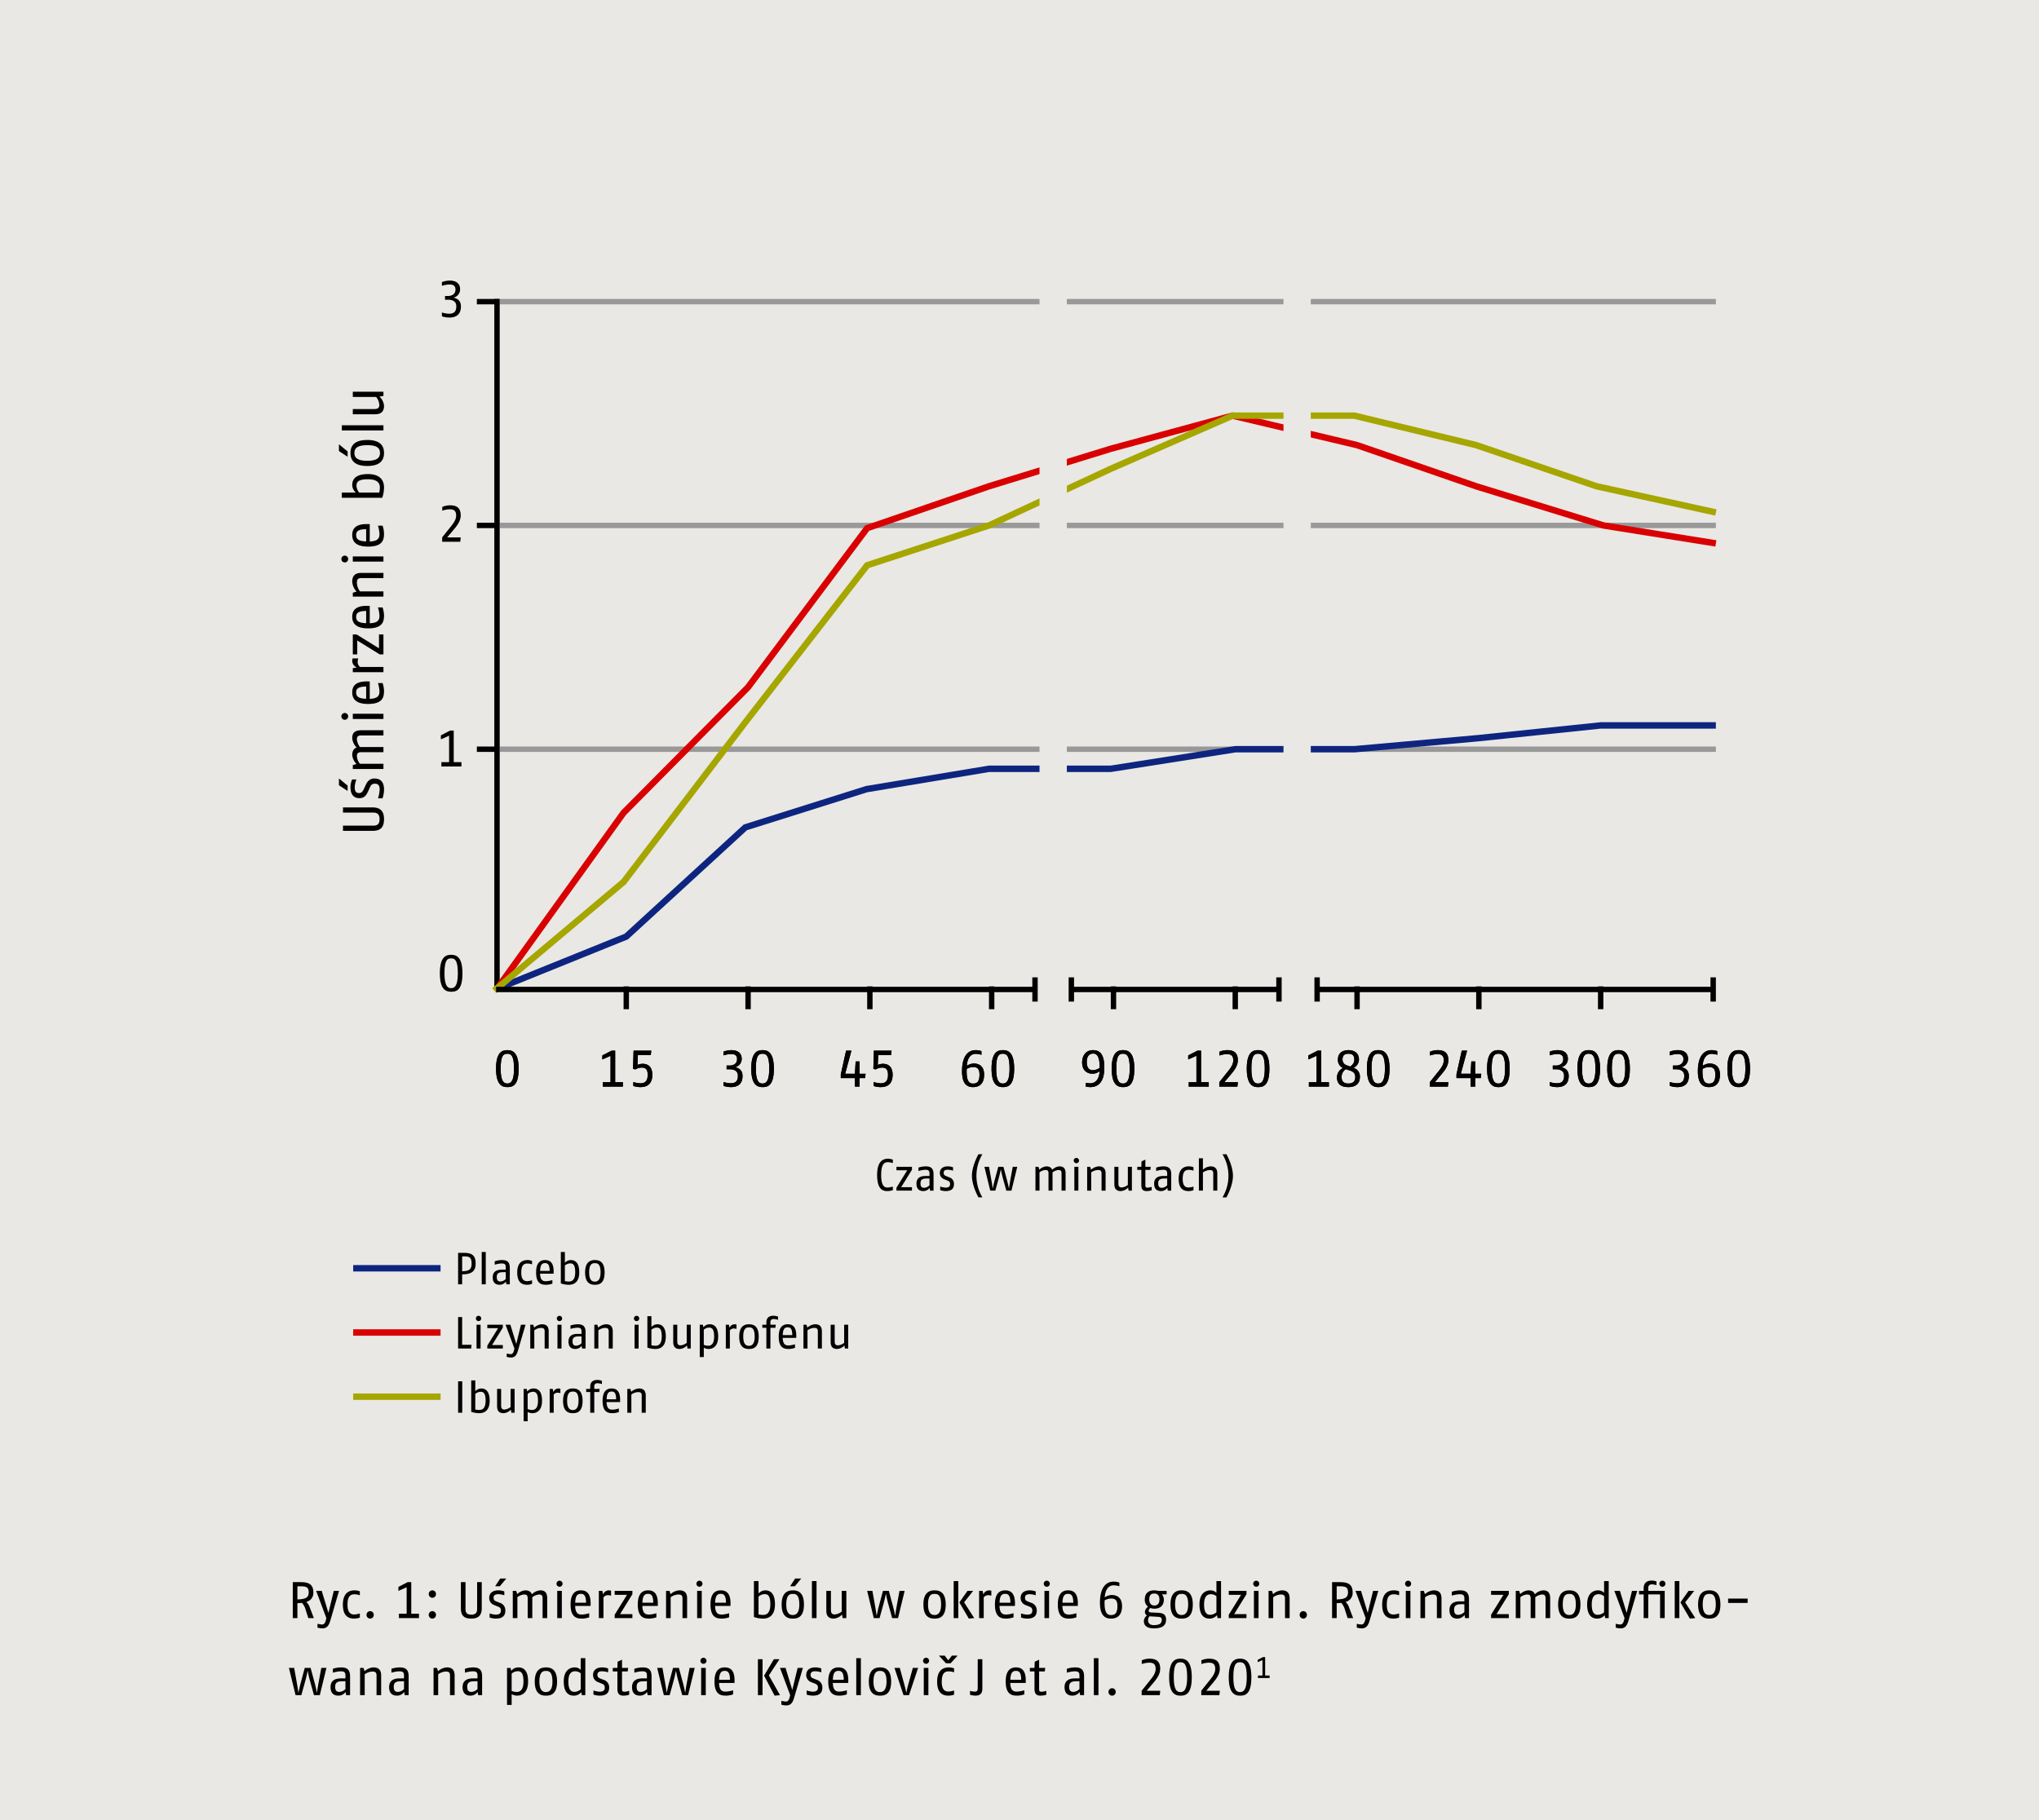 <svg xmlns="http://www.w3.org/2000/svg" xmlns:xlink="http://www.w3.org/1999/xlink" width="1024" height="914.288" viewBox="0 0 1024 914.288"><defs><style>.a,.e,.f,.g,.h,.i{fill:none;}.b{fill:#e9e8e4;}.c{clip-path:url(#a);}.d{fill:#73c7c3;}.e{stroke:#000;}.e,.f{stroke-width:2.706px;}.f{stroke:#999;}.g{stroke:#0e2580;}.g,.h,.i{stroke-width:3.225px;}.h{stroke:#d90001;}.i{stroke:#a6a601;}</style><clipPath id="a" transform="translate(0 0)"><rect class="a" width="1024" height="914.288"/></clipPath></defs><rect class="b" width="1024" height="914.288"/><g class="c"><path d="M229.931,488.894c0,6.502-1.703,7.483-3.354,7.483-1.603,0-3.358-.774-3.358-7.483,0-6.631,1.419-7.486,3.358-7.486,1.961,0,3.354,1.087,3.354,7.486m2.319,0c0-8.309-3.171-9.289-5.673-9.289-2.532,0-5.677.929-5.677,9.289,0,8.102,2.964,9.286,5.677,9.286,2.787,0,5.673-.926,5.673-9.286" transform="translate(0 0)"/></g><polygon points="231.734 385.034 231.734 382.844 227.863 382.844 227.863 366.975 226.06 366.975 221.416 369.375 221.416 371.388 225.544 369.556 225.544 382.844 221.674 382.844 221.674 385.034 231.734 385.034"/><g class="c"><path d="M231.398,269.955h-6.835l3.458-4.103c1.471-1.755,3.351-4.08,3.351-6.996,0-3.974-2.319-5.028-5.39-5.028a9.828,9.828,0,0,0-3.87.826v1.88a11.908,11.908,0,0,1,3.716-.697c1.961,0,3.251.594,3.251,3.148,0,2.09-1.419,3.951-2.58,5.396l-4.438,5.548v2.216H231.14Z" transform="translate(0 0)"/></g><g class="c"><path d="M231.476,153.916c0-2.916-1.751-3.922-3.712-4.412a4.249,4.249,0,0,0,3.3-4.154c0-3.741-3.093-4.409-5.183-4.409a11.895,11.895,0,0,0-3.948.745v1.884a13.941,13.941,0,0,1,3.793-.671c1.471,0,3.019.336,3.019,2.555,0,2.554-2.219,3.229-3.664,3.229h-1.6v1.88h1.574c1.78,0,4.103.542,4.103,3.277,0,2.864-1.342,3.745-3.69,3.745a13.365,13.365,0,0,1-3.535-.623v1.935a12.323,12.323,0,0,0,3.69.619c2.735,0,5.854-.955,5.854-5.599" transform="translate(0 0)"/></g><g class="c"><path class="d" d="M742.401,496.688" transform="translate(0 0)"/></g><line class="e" x1="249.6" y1="150.173" x2="249.6" y2="497.603"/><line class="e" x1="239.485" y1="151.526" x2="250.952" y2="151.526"/><line class="f" x1="250.953" y1="151.526" x2="861.724" y2="151.526"/><line class="e" x1="239.485" y1="263.937" x2="250.952" y2="263.937"/><line class="f" x1="250.953" y1="263.937" x2="861.724" y2="263.937"/><line class="e" x1="239.485" y1="376.349" x2="250.952" y2="376.349"/><line class="f" x1="250.953" y1="376.349" x2="861.724" y2="376.349"/><line class="e" x1="375.687" y1="506.94" x2="375.687" y2="495.473"/><line class="e" x1="498.023" y1="506.94" x2="498.023" y2="495.473"/><line class="e" x1="681.528" y1="506.94" x2="681.528" y2="495.473"/><line class="e" x1="620.359" y1="506.94" x2="620.359" y2="495.473"/><line class="e" x1="742.696" y1="506.94" x2="742.696" y2="495.473"/><line class="e" x1="803.864" y1="506.94" x2="803.864" y2="495.473"/><line class="e" x1="314.519" y1="506.94" x2="314.519" y2="495.473"/><line class="e" x1="436.855" y1="506.94" x2="436.855" y2="495.473"/><line class="e" x1="559.192" y1="506.94" x2="559.192" y2="495.473"/><path d="M254.791,546.081c-2.708,0-5.673-1.186-5.673-9.284,0-8.356,3.146-9.284,5.673-9.284,2.502,0,5.673.98,5.673,9.284C260.464,545.153,257.576,546.081,254.791,546.081Zm0-16.763c-1.934,0-3.353.851-3.353,7.479,0,6.705,1.754,7.479,3.353,7.479,1.65,0,3.352-.98,3.352-7.479C258.143,530.402,256.75,529.318,254.791,529.318Z" transform="translate(0 0)"/><path d="M302.751,545.823v-2.192h3.868V530.35l-4.126,1.831V530.17l4.642-2.398H308.94v15.86h3.868v2.192Zm18.731.258a11.993,11.993,0,0,1-3.43-.567v-1.986a14.185,14.185,0,0,0,3.533.645c1.702,0,3.688-.516,3.688-4.281,0-3.43-1.754-3.611-3.146-3.611a6.531,6.531,0,0,0-3.043.928l-1.161-.309.258-9.129h8.897l-.258,2.166H320.347l-.206,5.003a7.13,7.13,0,0,1,2.45-.567c1.367,0,5.003.232,5.003,5.545C327.594,545.72,323.39,546.081,321.482,546.081Z" transform="translate(0 0)"/><path d="M367.04,546.081a12.311,12.311,0,0,1-3.688-.619V543.528a13.359,13.359,0,0,0,3.533.619c2.347,0,3.688-.877,3.688-3.74,0-2.733-2.321-3.275-4.1-3.275h-1.573V535.25h1.599c1.444,0,3.662-.671,3.662-3.224,0-2.218-1.547-2.553-3.017-2.553a13.925,13.925,0,0,0-3.791.671v-1.883a11.882,11.882,0,0,1,3.946-.748c2.089,0,5.184.671,5.184,4.41a4.249,4.249,0,0,1-3.301,4.152c1.96.49,3.714,1.496,3.714,4.41C372.894,545.127,369.773,546.081,367.04,546.081Zm15.92,0c-2.708,0-5.673-1.186-5.673-9.284,0-8.356,3.146-9.284,5.673-9.284,2.502,0,5.673.98,5.673,9.284C388.633,545.153,385.745,546.081,382.96,546.081Zm0-16.763c-1.934,0-3.353.851-3.353,7.479,0,6.705,1.754,7.479,3.353,7.479,1.65,0,3.352-.98,3.352-7.479C386.312,530.402,384.92,529.318,382.96,529.318Z" transform="translate(0 0)"/><path d="M434.449,541.542h-2.785v4.281h-2.321v-4.281h-7.092v-1.857l2.656-11.915h2.682l-3.146,11.605h4.9l.361-6.189h1.96v6.189h3.043Zm7.719,4.539a11.993,11.993,0,0,1-3.43-.567v-1.986a14.185,14.185,0,0,0,3.533.645c1.702,0,3.688-.516,3.688-4.281,0-3.43-1.754-3.611-3.146-3.611a6.531,6.531,0,0,0-3.043.928l-1.161-.309.258-9.129h8.897l-.258,2.166h-6.473l-.206,5.003a7.13,7.13,0,0,1,2.45-.567c1.367,0,5.003.232,5.003,5.545C448.28,545.72,444.076,546.081,442.168,546.081Z" transform="translate(0 0)"/><path d="M488.679,546.081c-2.708,0-5.545-1.212-5.545-7.995,0-6.241,2.14-10.573,6.911-10.573a8.704,8.704,0,0,1,2.837.49V529.86a9.829,9.829,0,0,0-2.888-.49c-2.579,0-4.204,2.218-4.461,6.035a6.911,6.911,0,0,1,3.404-1.186c2.321,0,5.287.954,5.287,5.596C494.224,545.282,490.846,546.081,488.679,546.081Zm0-10.083a6.894,6.894,0,0,0-3.198.954c0,.335-.026.902-.026,1.393,0,5.158,1.573,5.957,3.224,5.957,1.599,0,3.224-.464,3.224-4.487C491.903,536.823,490.794,535.998,488.679,535.998Zm14.966,10.083c-2.708,0-5.673-1.186-5.673-9.284,0-8.356,3.146-9.284,5.673-9.284,2.502,0,5.673.98,5.673,9.284C509.319,545.153,506.431,546.081,503.645,546.081Zm0-16.763c-1.934,0-3.352.851-3.352,7.479,0,6.705,1.754,7.479,3.352,7.479,1.651,0,3.353-.98,3.353-7.479C506.998,530.402,505.605,529.318,503.645,529.318Z" transform="translate(0 0)"/><path d="M547.527,546.081a11.187,11.187,0,0,1-2.269-.284v-1.857a17.644,17.644,0,0,0,2.269.232c1.573,0,4.384-.799,4.719-6.086a5.77,5.77,0,0,1-3.533,1.264c-3.404,0-5.261-2.269-5.261-5.673,0-3.378,1.857-6.163,5.467-6.163,4.642,0,5.673,3.946,5.673,8.871C554.593,544.327,550.802,546.081,547.527,546.081Zm1.521-16.84c-2.45,0-3.275,1.986-3.275,4.152,0,2.269.671,4.204,3.172,4.204a6.857,6.857,0,0,0,3.327-1.161C552.272,532.619,551.731,529.241,549.048,529.241Zm14.94,16.84c-2.708,0-5.673-1.186-5.673-9.284,0-8.356,3.146-9.284,5.673-9.284,2.502,0,5.673.98,5.673,9.284C569.662,545.153,566.774,546.081,563.988,546.081Zm0-16.763c-1.934,0-3.353.851-3.353,7.479,0,6.705,1.754,7.479,3.353,7.479,1.65,0,3.352-.98,3.352-7.479C567.341,530.402,565.948,529.318,563.988,529.318Z" transform="translate(0 0)"/><path d="M596.983,545.823v-2.192h3.868V530.35l-4.126,1.831V530.17l4.642-2.398h1.805v15.86H607.04v2.192Zm24.43,0h-9.078v-2.218l4.436-5.545c1.161-1.444,2.579-3.301,2.579-5.39,0-2.553-1.29-3.146-3.249-3.146a11.9,11.9,0,0,0-3.714.696v-1.883a9.825,9.825,0,0,1,3.868-.825c3.069,0,5.39,1.057,5.39,5.029,0,2.914-1.883,5.235-3.353,6.989l-3.456,4.101h6.834Zm10.401.258c-2.708,0-5.673-1.186-5.673-9.284,0-8.356,3.146-9.284,5.673-9.284,2.502,0,5.673.98,5.673,9.284C637.488,545.153,634.6,546.081,631.815,546.081Zm0-16.763c-1.934,0-3.353.851-3.353,7.479,0,6.705,1.754,7.479,3.353,7.479,1.65,0,3.353-.98,3.353-7.479C635.167,530.402,633.774,529.318,631.815,529.318Z" transform="translate(0 0)"/><path d="M657.326,545.823v-2.192h3.868V530.35l-4.126,1.831V530.17l4.642-2.398h1.805v15.86h3.868v2.192Zm19.866.258c-3.43,0-5.751-1.238-5.751-4.977a5.226,5.226,0,0,1,3.017-4.616,4.412,4.412,0,0,1-2.553-4.204c0-3.894,3.095-4.771,5.287-4.771,2.14,0,5.287.851,5.287,4.745a4.588,4.588,0,0,1-2.759,4.126,4.547,4.547,0,0,1,3.224,4.642C682.943,544.715,680.312,546.081,677.191,546.081Zm.439-8.433-1.78-.567a4.67,4.67,0,0,0-2.089,3.946c0,2.373,1.341,3.249,3.43,3.249,2.115,0,3.43-.954,3.43-3.249S679.1,538.112,677.63,537.648Zm-.439-8.33c-1.857,0-2.966.696-2.966,2.966a2.948,2.948,0,0,0,2.166,2.862l1.728.619c.98-.825,2.038-1.676,2.038-3.482C680.157,529.937,678.945,529.318,677.191,529.318Zm14.966,16.763c-2.708,0-5.673-1.186-5.673-9.284,0-8.356,3.146-9.284,5.673-9.284,2.502,0,5.673.98,5.673,9.284C697.831,545.153,694.943,546.081,692.158,546.081Zm0-16.763c-1.934,0-3.353.851-3.353,7.479,0,6.705,1.754,7.479,3.353,7.479,1.65,0,3.353-.98,3.353-7.479C695.51,530.402,694.117,529.318,692.158,529.318Z" transform="translate(0 0)"/><path d="M727.133,545.823h-9.078v-2.218l4.436-5.545c1.16-1.444,2.579-3.301,2.579-5.39,0-2.553-1.29-3.146-3.249-3.146a11.9,11.9,0,0,0-3.714.696v-1.883a9.825,9.825,0,0,1,3.868-.825c3.069,0,5.39,1.057,5.39,5.029,0,2.914-1.883,5.235-3.353,6.989l-3.456,4.101h6.834Zm16.513-4.281h-2.785v4.281H738.54v-4.281h-7.092v-1.857l2.656-11.915h2.682l-3.146,11.605h4.9l.361-6.189h1.96v6.189h3.043Zm8.854,4.539c-2.708,0-5.673-1.186-5.673-9.284,0-8.356,3.146-9.284,5.673-9.284,2.502,0,5.673.98,5.673,9.284C758.174,545.153,755.285,546.081,752.5,546.081Zm0-16.763c-1.934,0-3.352.851-3.352,7.479,0,6.705,1.754,7.479,3.352,7.479,1.65,0,3.353-.98,3.353-7.479C755.853,530.402,754.46,529.318,752.5,529.318Z" transform="translate(0 0)"/><path d="M781.957,546.081a12.311,12.311,0,0,1-3.688-.619V543.528a13.359,13.359,0,0,0,3.533.619c2.347,0,3.688-.877,3.688-3.74,0-2.733-2.321-3.275-4.1-3.275h-1.573V535.25h1.599c1.444,0,3.662-.671,3.662-3.224,0-2.218-1.547-2.553-3.017-2.553a13.925,13.925,0,0,0-3.791.671v-1.883a11.882,11.882,0,0,1,3.946-.748c2.089,0,5.184.671,5.184,4.41a4.249,4.249,0,0,1-3.301,4.152c1.96.49,3.714,1.496,3.714,4.41C787.811,545.127,784.691,546.081,781.957,546.081Zm15.92,0c-2.708,0-5.673-1.186-5.673-9.284,0-8.356,3.146-9.284,5.673-9.284,2.502,0,5.673.98,5.673,9.284C803.551,545.153,800.663,546.081,797.877,546.081Zm0-16.763c-1.934,0-3.353.851-3.353,7.479,0,6.705,1.754,7.479,3.353,7.479,1.65,0,3.352-.98,3.352-7.479C801.23,530.402,799.837,529.318,797.877,529.318Zm14.966,16.763c-2.708,0-5.673-1.186-5.673-9.284,0-8.356,3.146-9.284,5.673-9.284,2.502,0,5.673.98,5.673,9.284C818.517,545.153,815.629,546.081,812.843,546.081Zm0-16.763c-1.934,0-3.352.851-3.352,7.479,0,6.705,1.754,7.479,3.352,7.479,1.65,0,3.353-.98,3.353-7.479C816.196,530.402,814.803,529.318,812.843,529.318Z" transform="translate(0 0)"/><path d="M842.3,546.081a12.312,12.312,0,0,1-3.688-.619V543.528a13.359,13.359,0,0,0,3.533.619c2.347,0,3.688-.877,3.688-3.74,0-2.733-2.321-3.275-4.1-3.275H840.16V535.25h1.599c1.444,0,3.662-.671,3.662-3.224,0-2.218-1.547-2.553-3.017-2.553a13.927,13.927,0,0,0-3.791.671v-1.883a11.882,11.882,0,0,1,3.946-.748c2.089,0,5.184.671,5.184,4.41a4.249,4.249,0,0,1-3.301,4.152c1.96.49,3.714,1.496,3.714,4.41C848.154,545.127,845.034,546.081,842.3,546.081Zm15.92,0c-2.708,0-5.545-1.212-5.545-7.995,0-6.241,2.14-10.573,6.911-10.573a8.703,8.703,0,0,1,2.837.49V529.86a9.829,9.829,0,0,0-2.888-.49c-2.579,0-4.204,2.218-4.461,6.035a6.911,6.911,0,0,1,3.404-1.186c2.321,0,5.287.954,5.287,5.596C863.765,545.282,860.386,546.081,858.22,546.081Zm0-10.083a6.893,6.893,0,0,0-3.198.954c0,.335-.026.902-.026,1.393,0,5.158,1.573,5.957,3.224,5.957,1.599,0,3.224-.464,3.224-4.487C861.444,536.823,860.335,535.998,858.22,535.998Zm14.966,10.083c-2.708,0-5.673-1.186-5.673-9.284,0-8.356,3.146-9.284,5.673-9.284,2.502,0,5.673.98,5.673,9.284C878.86,545.153,875.971,546.081,873.186,546.081Zm0-16.763c-1.934,0-3.353.851-3.353,7.479,0,6.705,1.754,7.479,3.353,7.479,1.65,0,3.353-.98,3.353-7.479C876.539,530.402,875.146,529.318,873.186,529.318Z" transform="translate(0 0)"/><g class="c"><path d="M876.546,536.792c0,6.502-1.703,7.486-3.358,7.486-1.6,0-3.354-.777-3.354-7.486,0-6.631,1.419-7.483,3.354-7.483,1.964,0,3.358,1.084,3.358,7.483m2.319,0c0-8.309-3.171-9.286-5.677-9.286-2.529,0-5.673.926-5.673,9.286,0,8.102,2.964,9.289,5.673,9.289,2.79,0,5.677-.929,5.677-9.289m-17.414,3.019c0,4.025-1.626,4.493-3.229,4.493-1.651,0-3.225-.803-3.225-5.964,0-.49.026-1.058.026-1.393a6.897,6.897,0,0,1,3.2-.955c2.119,0,3.229.826,3.229,3.819m2.319,0c0-4.645-2.964-5.596-5.29-5.596a6.915,6.915,0,0,0-3.406,1.184c.258-3.819,1.884-6.038,4.467-6.038a9.795,9.795,0,0,1,2.887.49v-1.858a8.672,8.672,0,0,0-2.835-.487c-4.777,0-6.915,4.332-6.915,10.576,0,6.786,2.835,7.999,5.544,7.999,2.171,0,5.548-.8,5.548-6.27m-15.611.671c0-2.916-1.751-3.922-3.712-4.412a4.249,4.249,0,0,0,3.3-4.154c0-3.741-3.093-4.409-5.183-4.409a11.893,11.893,0,0,0-3.948.745v1.884a13.941,13.941,0,0,1,3.793-.671c1.471,0,3.019.336,3.019,2.555,0,2.554-2.219,3.229-3.664,3.229h-1.6v1.88h1.574c1.78,0,4.103.542,4.103,3.277,0,2.864-1.342,3.745-3.69,3.745a13.365,13.365,0,0,1-3.535-.623v1.935a12.323,12.323,0,0,0,3.69.619c2.735,0,5.854-.955,5.854-5.599" transform="translate(0 0)"/></g><g class="c"><path d="M816.203,536.792c0,6.502-1.703,7.486-3.358,7.486-1.6,0-3.354-.777-3.354-7.486,0-6.631,1.419-7.483,3.354-7.483,1.964,0,3.358,1.084,3.358,7.483m2.319,0c0-8.309-3.171-9.286-5.677-9.286-2.529,0-5.673.926-5.673,9.286,0,8.102,2.964,9.289,5.673,9.289,2.79,0,5.677-.929,5.677-9.289m-17.285,0c0,6.502-1.703,7.486-3.358,7.486-1.6,0-3.354-.777-3.354-7.486,0-6.631,1.419-7.483,3.354-7.483,1.964,0,3.358,1.084,3.358,7.483m2.319,0c0-8.309-3.171-9.286-5.677-9.286-2.529,0-5.673.926-5.673,9.286,0,8.102,2.964,9.289,5.673,9.289,2.79,0,5.677-.929,5.677-9.289m-15.74,3.69c0-2.916-1.751-3.922-3.712-4.412a4.249,4.249,0,0,0,3.3-4.154c0-3.741-3.093-4.409-5.183-4.409a11.893,11.893,0,0,0-3.948.745v1.884a13.941,13.941,0,0,1,3.793-.671c1.471,0,3.019.336,3.019,2.555,0,2.554-2.219,3.229-3.664,3.229h-1.6v1.88h1.574c1.78,0,4.103.542,4.103,3.277,0,2.864-1.342,3.745-3.69,3.745a13.365,13.365,0,0,1-3.535-.623v1.935a12.324,12.324,0,0,0,3.69.619c2.735,0,5.854-.955,5.854-5.599" transform="translate(0 0)"/></g><g class="c"><path d="M755.86,536.794c0,6.503-1.703,7.483-3.358,7.483-1.6,0-3.354-.774-3.354-7.483,0-6.635,1.419-7.486,3.354-7.486,1.964,0,3.358,1.084,3.358,7.486m2.319,0c0-8.312-3.171-9.289-5.677-9.289-2.529,0-5.673.926-5.673,9.289,0,8.102,2.964,9.286,5.673,9.286,2.79,0,5.677-.926,5.677-9.286m-14.269,2.58h-3.045v-6.193h-1.958l-.361,6.193h-4.903l3.148-11.611h-2.684L731.45,539.684v1.855h7.096v4.283h2.319v-4.283h2.787Zm-16.514,4.258h-6.835l3.458-4.103c1.471-1.755,3.351-4.08,3.351-6.996,0-3.974-2.319-5.028-5.39-5.028a9.828,9.828,0,0,0-3.87.826v1.88a11.909,11.909,0,0,1,3.716-.697c1.961,0,3.251.594,3.251,3.148,0,2.09-1.419,3.951-2.58,5.396l-4.438,5.548v2.216h9.08Z" transform="translate(0 0)"/></g><g class="c"><path d="M695.518,536.794c0,6.503-1.703,7.483-3.358,7.483-1.6,0-3.354-.774-3.354-7.483,0-6.635,1.419-7.486,3.354-7.486,1.964,0,3.358,1.084,3.358,7.486m2.319,0c0-8.312-3.171-9.289-5.677-9.289-2.529,0-5.673.926-5.673,9.289,0,8.102,2.964,9.286,5.673,9.286,2.79,0,5.677-.926,5.677-9.286m-17.207,4.232c0,2.296-1.316,3.251-3.435,3.251-2.09,0-3.432-.877-3.432-3.251a4.673,4.673,0,0,1,2.09-3.948l1.78.568c1.474.465,2.996,1.084,2.996,3.38m-.465-8.751c0,1.806-1.058,2.658-2.038,3.483l-1.732-.619a2.95,2.95,0,0,1-2.167-2.864c0-2.271,1.11-2.967,2.967-2.967,1.758,0,2.971.619,2.971,2.967m2.784,8.751a4.554,4.554,0,0,0-3.222-4.648,4.588,4.588,0,0,0,2.758-4.128c0-3.893-3.145-4.745-5.29-4.745-2.193,0-5.286.877-5.286,4.77a4.412,4.412,0,0,0,2.551,4.206,5.236,5.236,0,0,0-3.016,4.622c0,3.741,2.319,4.977,5.751,4.977,3.125,0,5.754-1.364,5.754-5.054m-15.559,4.796v-2.19h-3.87v-15.869h-1.803l-4.645,2.4v2.013l4.128-1.832v13.289h-3.87v2.19Z" transform="translate(0 0)"/></g><g class="c"><path d="M635.174,536.794c0,6.503-1.703,7.483-3.358,7.483-1.6,0-3.354-.774-3.354-7.483,0-6.635,1.419-7.486,3.354-7.486,1.964,0,3.358,1.084,3.358,7.486m2.319,0c0-8.312-3.171-9.289-5.677-9.289-2.529,0-5.673.926-5.673,9.289,0,8.102,2.964,9.286,5.673,9.286,2.79,0,5.677-.926,5.677-9.286m-15.817,6.838h-6.835l3.458-4.103c1.471-1.755,3.351-4.08,3.351-6.996,0-3.974-2.319-5.028-5.39-5.028a9.828,9.828,0,0,0-3.87.826v1.88a11.909,11.909,0,0,1,3.716-.697c1.961,0,3.251.594,3.251,3.148,0,2.09-1.419,3.951-2.58,5.396l-4.438,5.548v2.216h9.079Zm-14.63,2.19v-2.19h-3.87v-15.869h-1.803l-4.645,2.4v2.013l4.128-1.832v13.289h-3.87v2.19Z" transform="translate(0 0)"/></g><g class="c"><path d="M567.348,536.793c0,6.502-1.703,7.483-3.358,7.483-1.6,0-3.354-.774-3.354-7.483,0-6.635,1.419-7.486,3.354-7.486,1.964,0,3.358,1.084,3.358,7.486m2.319,0c0-8.309-3.171-9.289-5.677-9.289-2.529,0-5.673.929-5.673,9.289,0,8.102,2.964,9.286,5.673,9.286,2.79,0,5.677-.926,5.677-9.286m-17.388-.361a6.862,6.862,0,0,1-3.329,1.161c-2.506,0-3.177-1.935-3.177-4.206,0-2.171.826-4.158,3.28-4.158,2.683,0,3.225,3.384,3.225,7.202m2.319-.051c0-4.932-1.032-8.876-5.673-8.876-3.616,0-5.47,2.784-5.47,6.167,0,3.406,1.855,5.673,5.261,5.673a5.776,5.776,0,0,0,3.538-1.261c-.335,5.29-3.148,6.09-4.725,6.09a17.662,17.662,0,0,1-2.271-.232v1.855a11.2,11.2,0,0,0,2.271.284c3.28,0,7.07-1.751,7.07-9.699" transform="translate(0 0)"/></g><g class="c"><path d="M507.005,536.792c0,6.502-1.703,7.486-3.358,7.486-1.6,0-3.354-.777-3.354-7.486,0-6.631,1.419-7.483,3.354-7.483,1.964,0,3.358,1.084,3.358,7.483m2.319,0c0-8.309-3.171-9.286-5.677-9.286-2.529,0-5.673.926-5.673,9.286,0,8.102,2.964,9.289,5.673,9.289,2.79,0,5.677-.929,5.677-9.289m-17.414,3.019c0,4.025-1.626,4.493-3.229,4.493-1.651,0-3.225-.803-3.225-5.964,0-.49.026-1.058.026-1.393a6.897,6.897,0,0,1,3.2-.955c2.119,0,3.229.826,3.229,3.819m2.319,0c0-4.645-2.964-5.596-5.286-5.596a6.916,6.916,0,0,0-3.409,1.184c.258-3.819,1.884-6.038,4.467-6.038a9.834,9.834,0,0,1,2.89.49v-1.858a8.707,8.707,0,0,0-2.838-.487c-4.777,0-6.915,4.332-6.915,10.576,0,6.786,2.835,7.999,5.544,7.999,2.171,0,5.548-.8,5.548-6.27" transform="translate(0 0)"/></g><g class="c"><path d="M448.285,539.913c0-5.312-3.635-5.544-5.003-5.544a7.139,7.139,0,0,0-2.451.568l.206-5.009h6.473l.258-2.164H438.87l-.258,9.131,1.161.31a6.532,6.532,0,0,1,3.045-.929c1.393,0,3.148.181,3.148,3.612,0,3.77-1.987,4.287-3.69,4.287a14.202,14.202,0,0,1-3.535-.645v1.984a12.01,12.01,0,0,0,3.432.568c1.909,0,6.112-.361,6.112-6.167m-13.572-.539h-3.045v-6.193H429.71l-.361,6.193h-4.903l3.148-11.611h-2.683l-2.658,11.921v1.855h7.096v4.283h2.319v-4.283h2.787Z" transform="translate(0 0)"/></g><g class="c"><path d="M386.32,536.792c0,6.502-1.703,7.486-3.358,7.486-1.6,0-3.354-.777-3.354-7.486,0-6.631,1.419-7.483,3.354-7.483,1.964,0,3.358,1.084,3.358,7.483m2.319,0c0-8.309-3.171-9.286-5.677-9.286-2.529,0-5.673.926-5.673,9.286,0,8.102,2.964,9.289,5.673,9.289,2.79,0,5.677-.929,5.677-9.289m-15.74,3.69c0-2.916-1.751-3.922-3.712-4.412a4.249,4.249,0,0,0,3.3-4.154c0-3.741-3.093-4.409-5.183-4.409a11.893,11.893,0,0,0-3.948.745v1.884a13.941,13.941,0,0,1,3.793-.671c1.471,0,3.019.336,3.019,2.555,0,2.554-2.219,3.229-3.664,3.229h-1.6v1.88h1.574c1.78,0,4.103.542,4.103,3.277,0,2.864-1.342,3.745-3.69,3.745a13.365,13.365,0,0,1-3.535-.623v1.935a12.323,12.323,0,0,0,3.69.619c2.735,0,5.854-.955,5.854-5.599" transform="translate(0 0)"/></g><g class="c"><path d="M327.599,539.913c0-5.312-3.635-5.545-5.003-5.545a7.138,7.138,0,0,0-2.451.568l.206-5.009h6.473l.258-2.164h-8.899l-.258,9.131,1.161.31a6.534,6.534,0,0,1,3.045-.929c1.393,0,3.148.181,3.148,3.612,0,3.771-1.987,4.287-3.69,4.287a14.203,14.203,0,0,1-3.535-.645v1.984a12.011,12.011,0,0,0,3.432.568c1.909,0,6.112-.361,6.112-6.167m-14.785,5.909v-2.19h-3.87v-15.869H307.14l-4.645,2.4v2.013l4.129-1.832v13.289h-3.87v2.19Z" transform="translate(0 0)"/></g><g class="c"><path d="M258.151,536.792c0,6.502-1.703,7.483-3.354,7.483-1.603,0-3.358-.774-3.358-7.483,0-6.631,1.419-7.486,3.358-7.486,1.961,0,3.354,1.087,3.354,7.486m2.319,0c0-8.309-3.171-9.289-5.673-9.289-2.532,0-5.677.929-5.677,9.289,0,8.102,2.964,9.286,5.677,9.286,2.787,0,5.673-.926,5.673-9.286" transform="translate(0 0)"/></g><polyline class="g" points="249.6 496.688 314.518 470.452 374.333 415.595 435.215 396.397 496.669 386.186 557.839 386.186 620.36 376.348 680.175 376.348 742.399 370.797 803.863 364.395 861.723 364.395"/><polyline class="h" points="249.6 496.688 313.166 408.28 375.687 345.194 435.503 265.291 496.669 244.268 557.839 225.425 619.005 208.789 681.526 223.596 741.341 244.268 805.217 263.936 861.723 272.968"/><polyline class="i" points="248.247 497.602 313.165 443.025 374.335 362.783 435.501 283.938 496.671 263.938 557.837 235.48 619.007 208.79 680.174 208.79 741.343 223.594 801.829 244.269 861.722 257.422"/><rect class="b" x="522.057" y="94.175" width="13.714" height="415.999"/><rect class="b" x="644.574" y="90.518" width="13.714" height="415.999"/><line class="e" x1="860.37" y1="497.032" x2="661.466" y2="497.032"/><line class="e" x1="860.37" y1="490.945" x2="860.37" y2="503.12"/><line class="e" x1="661.467" y1="490.945" x2="661.467" y2="503.12"/><line class="e" x1="519.79" y1="497.032" x2="249.15" y2="497.032"/><line class="e" x1="519.79" y1="490.945" x2="519.79" y2="503.12"/><line class="e" x1="538.039" y1="497.032" x2="642.307" y2="497.032"/><line class="e" x1="538.039" y1="490.945" x2="538.039" y2="503.12"/><line class="e" x1="642.305" y1="490.945" x2="642.305" y2="503.12"/><g class="c"><path d="M192.566,196.775H177.184v2.609h11.695a7.048,7.048,0,0,1,1.629,3.919c0,1.745-.9,2.18-2.729,2.18H177.184v2.609H188.36c3.393,0,4.496-1.742,4.496-4.206a7.046,7.046,0,0,0-2.29-4.677l2-.319Zm0,16.837H171.669v2.609H192.566Zm-22.349,9.547v3.425l4.351,2.845v-2.671Zm14.221.464c5.432,0,6.39,1.887,6.39,3.919,0,2.035-.987,3.922-6.39,3.922-5.399,0-6.444-1.887-6.444-3.922,0-2.032,1.016-3.919,6.444-3.919m0-2.609c-7.718,0-8.415,4.177-8.415,6.528,0,2.355.697,6.532,8.415,6.532,7.722,0,8.418-4.177,8.418-6.532,0-2.351-.697-6.528-8.418-6.528m.348,19.736c5.286,0,5.983,2.438,5.983,4.035a12.506,12.506,0,0,1-.29,2.645H180.403a5.696,5.696,0,0,1-1.364-3.196c0-1.539.058-3.483,5.748-3.483m0-2.609c-7.341,0-7.893,3.741-7.893,5.512A5.226,5.226,0,0,0,178.69,247.43h-7.022V250.04h20.288a15.817,15.817,0,0,0,.9-5.167c0-2.09-.639-6.731-8.07-6.731m-.897,27.687V271.96c-4.096-.116-5.025-1.31-5.025-3.196,0-1.567.668-2.935,5.025-2.935m1.797-2.548c-.552-.029-1.071-.029-1.535-.029-6.157,0-7.257,2.896-7.257,5.512,0,2.932,1.506,5.803,7.98,5.803,7.373,0,7.983-3.509,7.983-6.528a13.152,13.152,0,0,0-.726-3.977h-2.319a16.392,16.392,0,0,1,.755,3.977c0,1.538,0,3.835-4.88,3.951Zm6.88,16.224H177.184v2.609H192.566Zm-19.449-.406a1.711,1.711,0,1,0,1.742,1.713,1.722,1.722,0,0,0-1.742-1.713m19.449,8.68H181.477c-3.538,0-4.583,1.858-4.583,4.412a8.09,8.09,0,0,0,2.174,4.964l-1.884.581v1.942H192.566v-2.609H180.784a7.804,7.804,0,0,1-1.542-4.209c0-1.161.058-2.471,2.119-2.471h11.205ZM183.89,306.904v6.128c-4.096-.116-5.025-1.306-5.025-3.193,0-1.567.668-2.935,5.025-2.935m1.797-2.551c-.552-.029-1.071-.029-1.535-.029-6.157,0-7.257,2.9-7.257,5.516,0,2.932,1.506,5.803,7.98,5.803,7.373,0,7.983-3.509,7.983-6.528a13.153,13.153,0,0,0-.726-3.977h-2.319a16.366,16.366,0,0,1,.755,3.977c0,1.538,0,3.832-4.88,3.948Zm6.88,14.34h-2.232v6.967l-11.266-6.967h-1.884v10.015h2.232V321.74l11.266,6.967h1.884Zm-15.498,12.047a7.063,7.063,0,0,0-.174,1.277,3.594,3.594,0,0,0,2.319,3.251l-2.029.377v2H192.566v-2.609H180.842a3.253,3.253,0,0,1-1.222-2.409,6.583,6.583,0,0,1,.29-1.887ZM183.89,344.873v6.128c-4.096-.116-5.025-1.306-5.025-3.193,0-1.571.668-2.935,5.025-2.935m1.797-2.551c-.552-.029-1.071-.029-1.535-.029-6.157,0-7.257,2.9-7.257,5.515,0,2.932,1.506,5.803,7.98,5.803,7.373,0,7.983-3.509,7.983-6.528a13.118,13.118,0,0,0-.726-3.977h-2.319a16.337,16.337,0,0,1,.755,3.977c0,1.538,0,3.832-4.88,3.948Zm6.88,16.227H177.184v2.609H192.566Zm-19.449-.406a1.711,1.711,0,1,0,1.742,1.713,1.722,1.722,0,0,0-1.742-1.713m19.449,8.68H181.477c-3.538,0-4.583,1.538-4.583,3.974a7.36,7.36,0,0,0,2.29,4.735c-1.506.29-2.29,1.884-2.29,3.683a7.255,7.255,0,0,0,2.145,4.532l-1.855.581v1.942H192.566v-2.609H180.755a6.724,6.724,0,0,1-1.513-3.777c0-1.161.261-2.032,2.119-2.032h11.205V375.24H180.751a7.591,7.591,0,0,1-1.51-3.777c0-1.161.261-2.032,2.119-2.032h11.205Zm-22.349,24.207v3.425l4.351,2.845V394.628Zm17.795.032c-2.351,0-3.545,1.506-4.3,3.161l-.871,1.89c-.581,1.277-1.161,2.264-2.554,2.264-1.771,0-2.148-1.422-2.148-2.848a12.123,12.123,0,0,1,.842-3.974h-2.145a9.664,9.664,0,0,0-.813,3.974c0,2.325.726,5.399,4.496,5.399,2.554,0,3.57-1.68,4.354-3.422l.758-1.658c.552-1.219.929-2.177,2.7-2.177,2.003,0,2.351,1.51,2.351,2.993a18.948,18.948,0,0,1-.842,4.351h2.261a13.76,13.76,0,0,0,.755-4.409c0-2.442-.697-5.545-4.845-5.545m-.958,14.514H172.249v2.609h15.24c2.293,0,3.135,1.219,3.135,3.28,0,2.238-.871,3.284-3.135,3.284h-15.24v2.609h14.805c4.093,0,5.803-1.768,5.803-5.893,0-3.948-1.825-5.89-5.803-5.89" transform="translate(0 0)"/></g><g class="c"><path d="M619.195,590.635c0-5.148-3.271-10.837-3.271-10.837h-1.987a21.052,21.052,0,0,1,0,21.672h1.987s3.271-5.69,3.271-10.834m-7.857,7.447v-8.625c0-2.751-1.442-3.564-3.429-3.564a6.23,6.23,0,0,0-3.796,1.667v-5.731h-2.029v16.253h2.029v-9.121a6.608,6.608,0,0,1,3.277-1.219c1.084,0,1.919.113,1.919,1.648v8.693h2.029Zm-11.966-2.051a8.593,8.593,0,0,1-2.416.474c-1.4,0-3.003-.519-3.003-4.335,0-4.18,1.716-4.541,3.183-4.541a7.125,7.125,0,0,1,2.235.429v-1.735a6.425,6.425,0,0,0-2.303-.429c-1.784,0-5.144.587-5.144,6.277,0,5.641,3.135,6.138,5.032,6.138a7.55,7.55,0,0,0,2.416-.452v-1.826Zm-13.205-.635a4.042,4.042,0,0,1-2.596,1.268c-1.016,0-1.919-.271-1.919-2.28,0-1.968,1.197-2.374,3.048-2.397l1.468-.023v3.432Zm2.032,2.687v-8.305c0-3.296-1.806-3.883-3.974-3.883a12.071,12.071,0,0,0-3.59.61v1.713a14.63,14.63,0,0,1,3.274-.61c1.377,0,2.258.158,2.258,1.81v1.31h-1.964c-2.032,0-4.583.564-4.583,3.835,0,3.229,2.032,3.748,3.5,3.748a3.851,3.851,0,0,0,3.116-1.622l.226,1.397h1.738Zm-9.821-1.893a8.26,8.26,0,0,1-2.032.406c-.768,0-1.129-.158-1.129-1.219v-7.702H577.7l.226-1.555h-2.709v-3.612l-1.942.903-.09,2.709h-2.032v1.555h2.032v7.635c0,2.345.993,3,2.709,3a8.512,8.512,0,0,0,2.484-.406Zm-9.934,1.893V586.119h-2.032v9.096a5.478,5.478,0,0,1-3.048,1.268c-1.355,0-1.693-.7-1.693-2.122v-8.241h-2.032v8.693c0,2.642,1.355,3.496,3.274,3.496a5.479,5.479,0,0,0,3.635-1.78l.248,1.555h1.648Zm-13.208,0v-8.625c0-2.751-1.445-3.564-3.432-3.564a6.292,6.292,0,0,0-3.861,1.69l-.452-1.464h-1.51v11.963h2.029v-9.163a6.066,6.066,0,0,1,3.274-1.2c.903,0,1.922.045,1.922,1.648v8.715h2.029Zm-13.66-11.963h-2.029v11.963h2.029Zm.316-3.161a1.331,1.331,0,1,0-1.332,1.351,1.339,1.339,0,0,0,1.332-1.351m-6.751,15.124v-8.625c0-2.751-1.197-3.564-3.093-3.564a5.724,5.724,0,0,0-3.68,1.78c-.226-1.171-1.468-1.78-2.867-1.78a5.658,5.658,0,0,0-3.522,1.667l-.452-1.442h-1.51v11.963h2.029v-9.186a5.225,5.225,0,0,1,2.935-1.177c.903,0,1.584.203,1.584,1.648v8.715h2.029v-9.189a5.905,5.905,0,0,1,2.935-1.174c.903,0,1.584.203,1.584,1.648v8.715ZM510.87,586.119h-2.258l-1.264,6.864c-.181.968-.474,2.819-.655,4.128-.248-1.31-.655-3.161-.926-4.128l-1.851-6.864h-2.574l-1.851,6.864c-.226.877-.655,2.729-.926,4.128-.203-1.445-.497-3.296-.655-4.128l-1.219-6.864h-2.303l2.913,11.963h2.551l1.761-6.386c.497-1.851.993-4.222,1.016-4.357.045.248.474,2.529.994,4.38l1.761,6.364h2.574Zm-17.498,15.35a21.051,21.051,0,0,1,0-21.671h-1.987s-3.271,5.69-3.271,10.837c0,5.144,3.271,10.834,3.271,10.834Zm-14.292-6.657a3.407,3.407,0,0,0-2.526-3.48l-1.29-.519c-.632-.248-1.355-.519-1.355-1.693,0-1.219.948-1.535,2.08-1.535a9.353,9.353,0,0,1,2.638.474v-1.69a7.574,7.574,0,0,0-2.709-.474c-2.348,0-3.925,1.193-3.925,3.338a3.313,3.313,0,0,0,2.345,3.187l1.174.474c.951.384,1.629.632,1.629,1.919,0,1.49-1.151,1.761-2.329,1.761a10.728,10.728,0,0,1-2.638-.542v1.803a9.034,9.034,0,0,0,2.638.474c2.103,0,4.267-.542,4.267-3.496m-12.279.584a4.049,4.049,0,0,1-2.6,1.268c-1.016,0-1.919-.271-1.919-2.28,0-1.968,1.197-2.374,3.051-2.397l1.468-.023Zm2.029,2.687v-8.305c0-3.296-1.803-3.883-3.974-3.883a12.071,12.071,0,0,0-3.59.61v1.713a14.628,14.628,0,0,1,3.274-.61c1.38,0,2.261.158,2.261,1.81v1.31H464.834c-2.032,0-4.58.564-4.58,3.835,0,3.229,2.029,3.748,3.496,3.748a3.852,3.852,0,0,0,3.119-1.622l.226,1.397H468.83Zm-10.837,0v-1.735h-5.419l5.419-8.763v-1.464h-7.789v1.735h5.419l-5.419,8.763v1.464Zm-9.595-2.029a10.857,10.857,0,0,1-2.755.474c-1.671,0-3.116-1.174-3.116-6.344,0-5.625,1.761-6.393,3.341-6.393a9.043,9.043,0,0,1,2.529.452v-1.713a7.012,7.012,0,0,0-2.483-.474c-2.01,0-5.415.813-5.415,8.128,0,7.383,2.932,8.125,5.144,8.125a10.189,10.189,0,0,0,2.755-.452v-1.803Z" transform="translate(0 0)"/></g><g class="c"><path d="M637.618,842.913v-1.277h-2.255v-9.25h-1.052l-2.709,1.4v1.174l2.409-1.071v7.747h-2.258v1.277Zm-11.495-.439c0,6.506-1.703,7.486-3.358,7.486-1.6,0-3.354-.774-3.354-7.486,0-6.631,1.419-7.483,3.354-7.483,1.964,0,3.358,1.084,3.358,7.483m2.319,0c0-8.309-3.171-9.286-5.677-9.286-2.529,0-5.673.926-5.673,9.286,0,8.105,2.964,9.289,5.673,9.289,2.79,0,5.677-.926,5.677-9.289m-15.817,6.841h-6.835l3.458-4.103c1.471-1.755,3.351-4.08,3.351-6.996,0-3.974-2.319-5.028-5.39-5.028a9.827,9.827,0,0,0-3.87.826v1.88a11.906,11.906,0,0,1,3.716-.697c1.961,0,3.251.593,3.251,3.148,0,2.09-1.419,3.948-2.58,5.396l-4.438,5.548v2.216h9.079Zm-16.433-6.841c0,6.506-1.703,7.486-3.354,7.486-1.603,0-3.358-.774-3.358-7.486,0-6.631,1.419-7.483,3.358-7.483,1.961,0,3.354,1.084,3.354,7.483m2.319,0c0-8.309-3.17-9.286-5.673-9.286-2.532,0-5.677.926-5.677,9.286,0,8.105,2.964,9.289,5.677,9.289,2.787,0,5.673-.926,5.673-9.289m-15.817,6.841h-6.835l3.458-4.103c1.471-1.755,3.351-4.08,3.351-6.996,0-3.974-2.319-5.028-5.39-5.028a9.827,9.827,0,0,0-3.87.826v1.88a11.906,11.906,0,0,1,3.716-.697c1.961,0,3.251.593,3.251,3.148,0,2.09-1.419,3.948-2.58,5.396l-4.438,5.548v2.216h9.08Zm-22.371.568a1.804,1.804,0,0,0-1.803-1.858,1.828,1.828,0,0,0-1.832,1.858,1.85,1.85,0,0,0,1.832,1.88,1.826,1.826,0,0,0,1.803-1.88m-8.67-16.953h-2.319v18.575h2.319Zm-9.544,15.505a4.62,4.62,0,0,1-2.967,1.448c-1.161,0-2.196-.31-2.196-2.606,0-2.248,1.371-2.713,3.487-2.738l1.677-.026Zm2.319,3.071V842.013c0-3.767-2.061-4.438-4.538-4.438a13.776,13.776,0,0,0-4.103.697v1.958a16.715,16.715,0,0,1,3.741-.697c1.574,0,2.58.181,2.58,2.067v1.497h-2.245c-2.322,0-5.238.645-5.238,4.383,0,3.69,2.319,4.283,4,4.283a4.401,4.401,0,0,0,3.561-1.855l.258,1.597h1.984Zm-18.965-2.164a9.41,9.41,0,0,1-2.322.465c-.877,0-1.29-.181-1.29-1.393V839.61h2.838l.258-1.777h-3.096v-4.128l-2.216,1.032-.103,3.096h-2.322V839.61h2.322v8.725c0,2.68,1.135,3.429,3.093,3.429a9.725,9.725,0,0,0,2.838-.465V849.341Zm-12.615-5.548h-5.448c.103-3.642,1.164-4.467,2.842-4.467,1.393,0,2.606.594,2.606,4.467m2.268,1.597c.026-.49.026-.952.026-1.364,0-5.473-2.577-6.451-4.899-6.451-2.609,0-5.161,1.339-5.161,7.093,0,6.554,3.122,7.096,5.806,7.096a11.688,11.688,0,0,0,3.535-.645v-2.061a14.577,14.577,0,0,1-3.535.671c-1.368,0-3.409,0-3.513-4.338Zm-21.775,2.893V833.446H491.02V847.87c0,1.419-.387,1.884-1.471,1.884a11.079,11.079,0,0,1-2.4-.387v1.958a10.618,10.618,0,0,0,2.709.439c2.061,0,3.48-.826,3.48-3.48M480.954,831.64h-2.89l-1.832,2.371L474.4,831.64h-2.89l3.561,3.867h2.322Zm-1.806,17.52a9.82,9.82,0,0,1-2.761.542c-1.6,0-3.432-.593-3.432-4.954,0-4.777,1.961-5.19,3.638-5.19a8.139,8.139,0,0,1,2.555.49V838.065a7.341,7.341,0,0,0-2.632-.49c-2.038,0-5.88.671-5.88,7.173,0,6.447,3.583,7.015,5.751,7.015a8.627,8.627,0,0,0,2.761-.516V849.16Zm-12.902-11.328h-2.319v13.672h2.319Zm.361-3.612a1.521,1.521,0,1,0-1.522,1.545,1.531,1.531,0,0,0,1.522-1.545m-5.522,3.612h-2.658l-2.4,8.744c-.49,1.78-.697,2.942-.877,3.819-.206-.981-.387-2.064-.877-3.819l-2.4-8.744h-2.658l4.541,13.672h2.761Zm-15.866,6.838c0,4.851-2.119,5.29-3.28,5.29s-3.277-.361-3.277-5.29c0-4.957,1.858-5.319,3.277-5.319s3.28.284,3.28,5.319m2.319,0c0-6.296-3.171-7.096-5.599-7.096-2.425,0-5.596.952-5.596,7.096,0,6.267,3.145,7.093,5.596,7.093,2.455,0,5.599-.723,5.599-7.093M432.34,832.93h-2.319v18.575H432.34Zm-8.615,10.863h-5.448c.103-3.642,1.161-4.467,2.838-4.467,1.397,0,2.609.594,2.609,4.467m2.268,1.597c.026-.49.026-.952.026-1.364,0-5.473-2.577-6.451-4.903-6.451-2.606,0-5.157,1.339-5.157,7.093,0,6.554,3.119,7.096,5.803,7.096a11.653,11.653,0,0,0,3.535-.645v-2.061a14.521,14.521,0,0,1-3.535.671c-1.368,0-3.406,0-3.509-4.338Zm-13.005,2.377a3.894,3.894,0,0,0-2.887-3.977l-1.474-.593c-.723-.284-1.548-.594-1.548-1.935,0-1.393,1.084-1.755,2.374-1.755a10.696,10.696,0,0,1,3.019.542v-1.932a8.657,8.657,0,0,0-3.096-.542c-2.683,0-4.487,1.364-4.487,3.816a3.789,3.789,0,0,0,2.68,3.641l1.342.542c1.087.439,1.861.723,1.861,2.193,0,1.703-1.319,2.013-2.661,2.013a12.268,12.268,0,0,1-3.016-.619v2.061a10.332,10.332,0,0,0,3.016.542c2.403,0,4.877-.619,4.877-3.996m-9.78-9.934h-2.632l-2.683,11.07-3.38-11.07h-2.787l5.109,13.65-.155.697c-.464,2.09-1.161,2.554-1.987,2.554a14.39,14.39,0,0,1-2.296-.361v1.906a8.609,8.609,0,0,0,2.374.387c1.471,0,3.019-.387,3.974-3.609Zm-20.256-4.386h-2.319v18.059h2.319Zm8.773,18.059L386.127,841.6l5.341-8.154h-2.813l-4.928,8.257,5.29,10.06Zm-25.129-7.712h-5.448c.103-3.642,1.161-4.467,2.838-4.467,1.397,0,2.609.594,2.609,4.467m2.268,1.597c.026-.49.026-.952.026-1.364,0-5.473-2.577-6.451-4.903-6.451-2.606,0-5.157,1.339-5.157,7.093,0,6.554,3.119,7.096,5.806,7.096a11.652,11.652,0,0,0,3.532-.645v-2.061a14.527,14.527,0,0,1-3.532.671c-1.371,0-3.409,0-3.513-4.338Zm-14.424-7.557h-2.319v13.672h2.319Zm.361-3.612a1.521,1.521,0,1,0-1.522,1.545,1.531,1.531,0,0,0,1.522-1.545m-5.906,3.612h-2.58l-1.445,7.841c-.21,1.109-.542,3.225-.751,4.722-.284-1.497-.745-3.612-1.055-4.722l-2.116-7.841h-2.945l-2.116,7.841c-.255,1.006-.748,3.122-1.055,4.722-.235-1.651-.571-3.767-.752-4.722l-1.39-7.841h-2.635l3.329,13.672h2.916l2.016-7.299c.568-2.116,1.132-4.825,1.158-4.98.052.284.545,2.89,1.135,5.006l2.016,7.273h2.938Zm-23.997,10.602a4.62,4.62,0,0,1-2.97,1.448c-1.161,0-2.193-.31-2.193-2.606,0-2.248,1.368-2.713,3.487-2.738l1.677-.026Zm2.319,3.071V842.013c0-3.767-2.061-4.438-4.538-4.438a13.758,13.758,0,0,0-4.103.697v1.958a16.642,16.642,0,0,1,3.741-.697c1.574,0,2.58.181,2.58,2.067v1.497h-2.245c-2.325,0-5.238.645-5.238,4.383,0,3.69,2.319,4.283,3.996,4.283a4.403,4.403,0,0,0,3.564-1.855l.258,1.597h1.984Zm-11.224-2.164a9.41,9.41,0,0,1-2.322.465c-.877,0-1.29-.181-1.29-1.393V839.61H315.22l.258-1.777h-3.096v-4.128l-2.216,1.032-.103,3.096H307.74V839.61h2.322v8.725c0,2.68,1.135,3.429,3.093,3.429a9.725,9.725,0,0,0,2.838-.465Zm-10.063-1.574a3.89,3.89,0,0,0-2.887-3.977l-1.471-.593c-.726-.284-1.552-.594-1.552-1.935,0-1.393,1.084-1.755,2.377-1.755a10.672,10.672,0,0,1,3.016.542v-1.932a8.637,8.637,0,0,0-3.093-.542c-2.687,0-4.49,1.364-4.49,3.816a3.789,3.789,0,0,0,2.68,3.641l1.345.542c1.084.439,1.858.723,1.858,2.193,0,1.703-1.316,2.013-2.661,2.013a12.298,12.298,0,0,1-3.016-.619v2.061a10.352,10.352,0,0,0,3.016.542c2.403,0,4.877-.619,4.877-3.996m-14.292.822a5.038,5.038,0,0,1-2.967,1.268c-1.448,0-3.229-.387-3.229-5.186,0-4.519,1.909-5.164,3.487-5.164a4.575,4.575,0,0,1,2.709,1.006Zm2.319,2.916V832.93h-2.319v5.906a3.963,3.963,0,0,0-2.967-1.261c-1.732,0-5.548.774-5.548,7.093,0,6.193,3.067,7.096,5.032,7.096a4.849,4.849,0,0,0,3.767-1.726l.284,1.468Zm-16.511-6.835c0,4.851-2.116,5.29-3.277,5.29s-3.28-.361-3.28-5.29c0-4.957,1.861-5.319,3.28-5.319s3.277.284,3.277,5.319m2.319,0c0-6.296-3.171-7.096-5.596-7.096-2.429,0-5.599.952-5.599,7.096,0,6.267,3.145,7.093,5.599,7.093,2.451,0,5.596-.723,5.596-7.093m-16.872-.077c0,4.516-1.832,5.316-3.406,5.316a7.093,7.093,0,0,1-2.532-.516v-8.696a4.733,4.733,0,0,1,3.1-1.216C261.578,839.481,262.894,840.255,262.894,844.593Zm2.319,0c0-6.244-2.964-7.018-4.899-7.018a4.386,4.386,0,0,0-3.564,1.751l-.332-1.493h-1.78v18.575h2.319V851.015a5.428,5.428,0,0,0,2.713.748C261.191,851.763,265.213,851.17,265.213,844.593ZM239.8,848.435a4.62,4.62,0,0,1-2.967,1.448c-1.161,0-2.196-.31-2.196-2.606,0-2.248,1.371-2.713,3.487-2.738l1.677-.026Zm2.319,3.071V842.013c0-3.767-2.061-4.438-4.538-4.438a13.776,13.776,0,0,0-4.103.697v1.958a16.717,16.717,0,0,1,3.741-.697c1.574,0,2.58.181,2.58,2.067v1.497h-2.245c-2.322,0-5.238.645-5.238,4.383,0,3.69,2.319,4.283,3.999,4.283a4.401,4.401,0,0,0,3.561-1.855l.258,1.597h1.984Zm-13.805,0v-9.857c0-3.145-1.648-4.074-3.919-4.074a7.211,7.211,0,0,0-4.416,1.932l-.513-1.674h-1.729v13.672h2.319V841.032a6.953,6.953,0,0,1,3.745-1.371c1.032,0,2.193.052,2.193,1.884v9.96h2.319Zm-25.41-3.071a4.636,4.636,0,0,1-2.971,1.448c-1.161,0-2.193-.31-2.193-2.606,0-2.248,1.368-2.713,3.483-2.738l1.68-.026Zm2.319,3.071V842.013c0-3.767-2.064-4.438-4.541-4.438a13.795,13.795,0,0,0-4.103.697v1.958a16.717,16.717,0,0,1,3.741-.697c1.574,0,2.583.181,2.583,2.067v1.497h-2.248c-2.322,0-5.235.645-5.235,4.383,0,3.69,2.319,4.283,3.996,4.283a4.401,4.401,0,0,0,3.561-1.855l.258,1.597h1.987Zm-13.808,0v-9.857c0-3.145-1.648-4.074-3.919-4.074a7.191,7.191,0,0,0-4.412,1.932l-.516-1.674H180.84v13.672h2.319V841.032a6.953,6.953,0,0,1,3.745-1.371c1.032,0,2.193.052,2.193,1.884v9.96h2.319Zm-17.927-3.071a4.635,4.635,0,0,1-2.971,1.448c-1.161,0-2.193-.31-2.193-2.606,0-2.248,1.368-2.713,3.483-2.738l1.68-.026Zm2.319,3.071V842.013c0-3.767-2.064-4.438-4.541-4.438a13.794,13.794,0,0,0-4.103.697v1.958a16.717,16.717,0,0,1,3.741-.697c1.574,0,2.583.181,2.583,2.067v1.497H171.241c-2.322,0-5.235.645-5.235,4.383,0,3.69,2.319,4.283,3.996,4.283a4.402,4.402,0,0,0,3.561-1.855l.258,1.597h1.987Zm-11.87-13.672h-2.58l-1.445,7.841c-.206,1.109-.542,3.225-.748,4.722-.284-1.497-.748-3.612-1.058-4.722l-2.116-7.841H153.05l-2.116,7.841c-.258,1.006-.748,3.122-1.058,4.722-.232-1.651-.568-3.767-.748-4.722l-1.393-7.841h-2.632l3.329,13.672h2.916l2.013-7.299c.568-2.116,1.135-4.825,1.161-4.98.052.284.542,2.89,1.135,5.006l2.013,7.273H160.61Z" transform="translate(0 0)"/></g><g class="c"><path d="M877.673,802.999h-9.805v2.19h9.805Zm-15.995,2.967c0,4.851-2.119,5.29-3.28,5.29s-3.277-.361-3.277-5.29c0-4.957,1.858-5.319,3.277-5.319s3.28.284,3.28,5.319m2.319,0c0-6.296-3.171-7.096-5.599-7.096-2.425,0-5.596.952-5.596,7.096,0,6.267,3.145,7.093,5.596,7.093,2.454,0,5.599-.723,5.599-7.093m-20.617-11.74h-2.319v18.575h2.319ZM851.38,812.8l-5.083-7.918,4.567-5.754h-2.864l-4.077,5.806,4.748,8.125Zm-15.353,0V799.128H827.77v-1.393a1.643,1.643,0,0,1,1.858-1.861,7.592,7.592,0,0,1,2.271.387V794.406a6.309,6.309,0,0,0-2.348-.439c-2.322,0-4.099,1.003-4.099,3.896v1.264h-2.322v1.777h2.322V812.8h2.319V800.905h5.938V812.8Zm.361-17.288a1.523,1.523,0,1,0-1.522,1.548,1.53,1.53,0,0,0,1.522-1.548m-14.166,3.616H819.59l-2.683,11.07-3.38-11.07h-2.787l5.109,13.65-.155.697c-.464,2.09-1.161,2.555-1.987,2.555a14.38,14.38,0,0,1-2.296-.361v1.906a8.609,8.609,0,0,0,2.374.387c1.471,0,3.019-.387,3.974-3.609Zm-16.64,10.757a5.058,5.058,0,0,1-2.971,1.268c-1.445,0-3.225-.387-3.225-5.186,0-4.519,1.909-5.164,3.483-5.164a4.588,4.588,0,0,1,2.713,1.006Zm2.319,2.916V794.225H805.582v5.906a3.973,3.973,0,0,0-2.971-1.261c-1.729,0-5.544.774-5.544,7.093,0,6.193,3.067,7.096,5.028,7.096a4.843,4.843,0,0,0,3.767-1.726l.284,1.468ZM791.39,805.966c0,4.851-2.119,5.29-3.28,5.29s-3.277-.361-3.277-5.29c0-4.957,1.858-5.319,3.277-5.319s3.28.284,3.28,5.319m2.319,0c0-6.296-3.171-7.096-5.599-7.096-2.425,0-5.596.952-5.596,7.096,0,6.267,3.145,7.093,5.596,7.093,2.454,0,5.599-.723,5.599-7.093M778.511,812.8v-9.857c0-3.145-1.367-4.074-3.532-4.074a6.542,6.542,0,0,0-4.209,2.035c-.258-1.339-1.674-2.035-3.274-2.035a6.448,6.448,0,0,0-4.029,1.906l-.516-1.648h-1.726V812.8h2.319V802.302a5.974,5.974,0,0,1,3.354-1.345c1.035,0,1.809.232,1.809,1.884v9.96h2.319V802.298a6.748,6.748,0,0,1,3.354-1.342c1.035,0,1.809.232,1.809,1.884v9.96Zm-20.772,0v-1.984h-6.193l6.193-10.015V799.128h-8.902v1.984H755.03l-6.193,10.015V812.8Zm-22.317-3.07a4.628,4.628,0,0,1-2.971,1.448c-1.161,0-2.193-.31-2.193-2.606,0-2.248,1.367-2.713,3.487-2.738l1.677-.026Zm2.319,3.07v-9.492c0-3.767-2.061-4.438-4.541-4.438a13.794,13.794,0,0,0-4.103.697v1.958a16.721,16.721,0,0,1,3.741-.697c1.577,0,2.584.181,2.584,2.067v1.497h-2.248c-2.322,0-5.235.645-5.235,4.383,0,3.69,2.319,4.283,3.996,4.283a4.408,4.408,0,0,0,3.564-1.855l.258,1.597Zm-13.805,0v-9.857c0-3.145-1.651-4.074-3.919-4.074a7.193,7.193,0,0,0-4.416,1.932l-.516-1.674h-1.726V812.8H715.68V802.328a6.936,6.936,0,0,1,3.741-1.371c1.035,0,2.196.052,2.196,1.884v9.96Zm-15.611-13.672h-2.319V812.8h2.319Zm.361-3.612a1.521,1.521,0,1,0-1.522,1.545,1.531,1.531,0,0,0,1.522-1.545m-6.038,14.94a9.82,9.82,0,0,1-2.761.542c-1.6,0-3.432-.594-3.432-4.954,0-4.777,1.961-5.19,3.638-5.19a8.139,8.139,0,0,1,2.554.49V799.36a7.343,7.343,0,0,0-2.632-.49c-2.038,0-5.88.671-5.88,7.173,0,6.447,3.583,7.015,5.751,7.015a8.627,8.627,0,0,0,2.761-.516v-2.087ZM692.2,799.128h-2.632l-2.683,11.07-3.38-11.07h-2.787l5.109,13.65-.155.697c-.464,2.09-1.161,2.555-1.987,2.555a14.38,14.38,0,0,1-2.296-.361v1.906a8.609,8.609,0,0,0,2.374.387c1.471,0,3.019-.387,3.974-3.609Zm-15.221.694c0,2.661-1.471,3.487-5.68,3.616v-6.609h1.032c2.971,0,4.648.129,4.648,2.993M679.556,812.8l-1.984-5.186a6.84,6.84,0,0,0-1.806-2.942,4.59,4.59,0,0,0,3.532-4.851c0-4.435-2.99-5.08-6.528-5.08h-3.79V812.8h2.319v-7.483c.774-.052,1.522-.077,2.271-.181a8.327,8.327,0,0,1,1.887,3.561l1.316,4.103Zm-23.223-1.622a1.806,1.806,0,0,0-1.803-1.858,1.828,1.828,0,0,0-1.832,1.858,1.85,1.85,0,0,0,1.832,1.88,1.828,1.828,0,0,0,1.803-1.88m-8.67,1.622v-9.857c0-3.145-1.648-4.074-3.919-4.074a7.193,7.193,0,0,0-4.416,1.932l-.516-1.674h-1.726V812.8h2.319V802.328a6.945,6.945,0,0,1,3.745-1.371c1.032,0,2.193.052,2.193,1.884v9.96ZM632.052,799.128h-2.319V812.8h2.319Zm.361-3.612a1.521,1.521,0,1,0-1.519,1.545,1.53,1.53,0,0,0,1.519-1.545M625.992,812.8v-1.984H619.799l6.193-10.015V799.128H617.09v1.984h6.193L617.09,811.126V812.8Zm-15.095-2.916a5.038,5.038,0,0,1-2.967,1.268c-1.448,0-3.229-.387-3.229-5.186,0-4.519,1.909-5.164,3.487-5.164a4.576,4.576,0,0,1,2.709,1.006v8.076Zm2.319,2.916V794.225h-2.319v5.906A3.964,3.964,0,0,0,607.93,798.87c-1.732,0-5.548.774-5.548,7.093,0,6.193,3.067,7.096,5.032,7.096a4.848,4.848,0,0,0,3.767-1.726l.284,1.468Zm-16.511-6.835c0,4.851-2.116,5.29-3.277,5.29s-3.28-.361-3.28-5.29c0-4.957,1.861-5.319,3.28-5.319s3.277.284,3.277,5.319m2.319,0c0-6.296-3.171-7.096-5.596-7.096-2.429,0-5.599.952-5.599,7.096,0,6.267,3.145,7.093,5.599,7.093,2.451,0,5.596-.723,5.596-7.093m-15.582,7.818c0,1.626-1.058,2.554-4.025,2.554-2.016,0-2.864-1.058-2.864-2.529a3.265,3.265,0,0,1,.693-1.913,4.237,4.237,0,0,0,.594.052l3.513.206c1.522.077,2.09.339,2.09,1.629M582.281,803.46c0,1.81-.774,3.022-2.554,3.022-1.706,0-2.558-1.213-2.558-3.022,0-1.987.697-2.993,2.558-2.993,1.703,0,2.554,1.161,2.554,2.996Zm3.609-2.58V799.128H582.23c-1.084,0-1.471-.258-2.503-.258-2.919,0-4.799,1.39-4.799,4.593a4.18,4.18,0,0,0,1.626,3.612,3.725,3.725,0,0,0-1.574,2.5,2.047,2.047,0,0,0,1.032,1.909,3.703,3.703,0,0,0-1.548,2.842c0,2.554,2.038,3.635,4.954,3.635,3.664,0,6.19-1.003,6.19-4.383,0-2.532-1.416-3.306-3.996-3.435l-3.177-.155c-1.213-.052-1.548-.181-1.548-.955,0-.413.31-.8.8-1.316a5.748,5.748,0,0,0,2.042.361c2.916,0,4.77-1.571,4.77-4.619a3.988,3.988,0,0,0-.977-2.58H585.89Zm-24.716,5.909c0,4.029-1.626,4.493-3.225,4.493-1.651,0-3.229-.8-3.229-5.964,0-.49.026-1.058.026-1.393a6.922,6.922,0,0,1,3.203-.955c2.116,0,3.225.826,3.225,3.819m2.319,0c0-4.645-2.964-5.596-5.287-5.596a6.975,6.975,0,0,0-3.409,1.184c.258-3.819,1.887-6.038,4.467-6.038a9.834,9.834,0,0,1,2.89.49v-1.855a8.702,8.702,0,0,0-2.838-.49c-4.774,0-6.915,4.335-6.915,10.576,0,6.79,2.838,7.999,5.548,7.999,2.168,0,5.545-.8,5.545-6.27m-24.481-1.7h-5.448c.103-3.641,1.161-4.467,2.838-4.467,1.393,0,2.609.593,2.609,4.467m2.267,1.597c.026-.49.026-.952.026-1.364,0-5.473-2.58-6.451-4.903-6.451-2.606,0-5.157,1.339-5.157,7.093,0,6.554,3.119,7.096,5.803,7.096a11.694,11.694,0,0,0,3.535-.645v-2.061a14.571,14.571,0,0,1-3.535.671c-1.368,0-3.406,0-3.509-4.338H541.28Zm-14.424-7.557h-2.319V812.8h2.319Zm.361-3.612a1.521,1.521,0,1,0-1.522,1.545,1.531,1.531,0,0,0,1.522-1.545m-6.554,13.547a3.893,3.893,0,0,0-2.89-3.977l-1.471-.594c-.723-.284-1.548-.594-1.548-1.935,0-1.393,1.084-1.755,2.374-1.755a10.693,10.693,0,0,1,3.019.542v-1.932a8.657,8.657,0,0,0-3.096-.542c-2.684,0-4.487,1.364-4.487,3.816a3.789,3.789,0,0,0,2.68,3.642l1.342.542c1.084.439,1.861.722,1.861,2.193,0,1.703-1.319,2.013-2.661,2.013a12.268,12.268,0,0,1-3.016-.619v2.061a10.328,10.328,0,0,0,3.016.542c2.403,0,4.877-.619,4.877-3.996m-13.234-3.974h-5.448c.103-3.641,1.161-4.467,2.838-4.467,1.393,0,2.609.593,2.609,4.467m2.267,1.597c.026-.49.026-.952.026-1.364,0-5.473-2.577-6.451-4.903-6.451-2.606,0-5.157,1.339-5.157,7.093,0,6.554,3.119,7.096,5.802,7.096A11.677,11.677,0,0,0,509,812.413v-2.061a14.545,14.545,0,0,1-3.535.671c-1.367,0-3.406,0-3.509-4.338h7.741Zm-11.844-7.66a6.27,6.27,0,0,0-1.135-.155,3.195,3.195,0,0,0-2.89,2.061l-.335-1.803h-1.777V812.8h2.319V802.379a2.89,2.89,0,0,1,2.142-1.087,5.853,5.853,0,0,1,1.677.258Zm-16.591-4.799h-2.319v18.575h2.319Zm7.999,18.575-5.083-7.918,4.567-5.754H485.88l-4.077,5.806,4.748,8.125Zm-16.64-6.835c0,4.851-2.119,5.29-3.28,5.29s-3.277-.361-3.277-5.29c0-4.957,1.858-5.319,3.277-5.319s3.28.284,3.28,5.319m2.319,0c0-6.296-3.174-7.096-5.599-7.096s-5.596.952-5.596,7.096c0,6.267,3.145,7.093,5.596,7.093s5.599-.723,5.599-7.093M454.323,799.128h-2.58l-1.445,7.841c-.206,1.11-.542,3.225-.748,4.722-.284-1.497-.748-3.612-1.058-4.722l-2.116-7.841h-2.942l-2.116,7.841c-.258,1.006-.748,3.122-1.058,4.722-.232-1.651-.568-3.767-.748-4.722l-1.393-7.841h-2.632L438.815,812.8h2.916l2.013-7.299c.568-2.116,1.135-4.825,1.161-4.98.052.284.542,2.89,1.135,5.006l2.013,7.273h2.942ZM425.036,812.8V799.128h-2.319v10.396a6.272,6.272,0,0,1-3.487,1.448c-1.548,0-1.935-.8-1.935-2.425V799.128h-2.319v9.934c0,3.016,1.545,3.996,3.738,3.996a6.27,6.27,0,0,0,4.158-2.035l.284,1.777h1.88Zm-14.966-18.575h-2.319v18.575h2.319Zm-7.689-1.29h-3.045l-2.529,3.867h2.374Zm-.952,13.031c0,4.851-2.116,5.29-3.28,5.29-1.161,0-3.277-.361-3.277-5.29,0-4.957,1.858-5.319,3.277-5.319,1.422,0,3.28.284,3.28,5.319m2.319,0c0-6.296-3.171-7.096-5.599-7.096-2.425,0-5.596.952-5.596,7.096,0,6.267,3.145,7.093,5.596,7.093,2.454,0,5.599-.723,5.599-7.093m-16.872-.077c0,4.696-2.167,5.316-3.59,5.316a11.084,11.084,0,0,1-2.348-.258v-8.957a5.054,5.054,0,0,1,2.838-1.213c1.371,0,3.1.052,3.1,5.112m2.319,0c0-6.528-3.325-7.018-4.899-7.018a4.639,4.639,0,0,0-3.358,1.597v-6.241H378.62v18.033a14.033,14.033,0,0,0,4.59.8c1.861,0,5.986-.568,5.986-7.17m-24.613-.8H359.135c.103-3.641,1.161-4.467,2.842-4.467,1.393,0,2.606.593,2.606,4.467m2.268,1.597c.026-.49.026-.952.026-1.364,0-5.473-2.577-6.451-4.899-6.451-2.609,0-5.161,1.339-5.161,7.093,0,6.554,3.119,7.096,5.806,7.096a11.658,11.658,0,0,0,3.532-.645v-2.061a14.523,14.523,0,0,1-3.532.671c-1.371,0-3.409,0-3.512-4.338H366.85Zm-14.424-7.557h-2.319V812.8h2.319Zm.361-3.612a1.521,1.521,0,1,0-1.519,1.545,1.53,1.53,0,0,0,1.519-1.545M345.072,812.8v-9.857c0-3.145-1.648-4.074-3.919-4.074a7.202,7.202,0,0,0-4.416,1.932l-.516-1.674h-1.726V812.8h2.319V802.328a6.945,6.945,0,0,1,3.745-1.371c1.032,0,2.193.052,2.193,1.884v9.96Zm-17.001-7.712h-5.448c.103-3.641,1.161-4.467,2.842-4.467,1.393,0,2.606.593,2.606,4.467m2.268,1.597c.026-.49.026-.952.026-1.364,0-5.473-2.577-6.451-4.899-6.451-2.609,0-5.161,1.339-5.161,7.093,0,6.554,3.119,7.096,5.806,7.096a11.658,11.658,0,0,0,3.532-.645v-2.061a14.522,14.522,0,0,1-3.532.671c-1.368,0-3.409,0-3.512-4.338h7.741ZM317.595,812.8v-1.984h-6.193l6.193-10.015V799.128H308.693v1.984h6.193l-6.193,10.015V812.8Zm-10.711-13.776a6.273,6.273,0,0,0-1.135-.155,3.195,3.195,0,0,0-2.89,2.061l-.332-1.803h-1.78V812.8h2.319V802.379a2.891,2.891,0,0,1,2.142-1.087,5.854,5.854,0,0,1,1.677.258Zm-12.563,6.064h-5.448c.103-3.641,1.161-4.467,2.842-4.467,1.393,0,2.606.593,2.606,4.467m2.268,1.597c.026-.49.026-.952.026-1.364,0-5.473-2.577-6.451-4.899-6.451-2.609,0-5.161,1.339-5.161,7.093,0,6.554,3.119,7.096,5.806,7.096a11.694,11.694,0,0,0,3.535-.645v-2.061a14.571,14.571,0,0,1-3.535.671c-1.367,0-3.409,0-3.512-4.338h7.741Zm-14.424-7.557h-2.319V812.8h2.319Zm.361-3.612a1.521,1.521,0,1,0-1.519,1.545,1.53,1.53,0,0,0,1.519-1.545M274.81,812.8v-9.857c0-3.145-1.364-4.074-3.532-4.074a6.551,6.551,0,0,0-4.209,2.035c-.255-1.339-1.674-2.035-3.274-2.035a6.465,6.465,0,0,0-4.029,1.906l-.513-1.648h-1.729V812.8h2.319V802.302a5.994,5.994,0,0,1,3.358-1.345c1.032,0,1.806.232,1.806,1.884v9.96h2.319V802.298a6.771,6.771,0,0,1,3.358-1.342c1.032,0,1.806.232,1.806,1.884v9.96Zm-20.562-19.865h-3.045l-2.529,3.867h2.374Zm-.468,16.127a3.89,3.89,0,0,0-2.887-3.977l-1.471-.594c-.723-.284-1.551-.594-1.551-1.935,0-1.393,1.087-1.755,2.377-1.755a10.713,10.713,0,0,1,3.019.542v-1.932a8.671,8.671,0,0,0-3.096-.542c-2.684,0-4.49,1.364-4.49,3.816a3.791,3.791,0,0,0,2.683,3.642l1.342.542c1.084.439,1.858.722,1.858,2.193,0,1.703-1.316,2.013-2.658,2.013a12.292,12.292,0,0,1-3.019-.619v2.061a10.353,10.353,0,0,0,3.019.542c2.4,0,4.874-.619,4.874-3.996m-11.844-1.161v-13.16h-2.319v13.547c0,2.038-1.084,2.787-2.916,2.787-1.987,0-2.919-.774-2.919-2.787V794.741h-2.319v13.16c0,3.638,1.574,5.157,5.238,5.157,3.509,0,5.235-1.622,5.235-5.157m-22.987,3.277a1.807,1.807,0,0,0-1.806-1.858,1.826,1.826,0,0,0-1.829,1.858,1.847,1.847,0,0,0,1.829,1.88,1.828,1.828,0,0,0,1.806-1.88m0-10.45a1.807,1.807,0,0,0-1.806-1.858,1.826,1.826,0,0,0-1.829,1.858,1.847,1.847,0,0,0,1.829,1.88,1.828,1.828,0,0,0,1.806-1.88M210.409,812.8v-2.19h-3.87v-15.869h-1.806l-4.641,2.4v2.013l4.128-1.832V810.61h-3.87v2.19Zm-22.707-1.622a1.807,1.807,0,0,0-1.806-1.858,1.828,1.828,0,0,0-1.829,1.858,1.849,1.849,0,0,0,1.829,1.88,1.828,1.828,0,0,0,1.806-1.88m-6.993-.723a9.821,9.821,0,0,1-2.761.542c-1.6,0-3.432-.594-3.432-4.954,0-4.777,1.961-5.19,3.638-5.19a8.14,8.14,0,0,1,2.555.49V799.36a7.343,7.343,0,0,0-2.632-.49c-2.038,0-5.88.671-5.88,7.173,0,6.447,3.583,7.015,5.751,7.015a8.628,8.628,0,0,0,2.761-.516Zm-10.45-11.328h-2.632l-2.683,11.07-3.38-11.07h-2.787l5.109,13.65-.155.697c-.465,2.09-1.161,2.555-1.987,2.555a14.38,14.38,0,0,1-2.296-.361v1.906a8.609,8.609,0,0,0,2.374.387c1.471,0,3.019-.387,3.974-3.609Zm-15.221.694c0,2.661-1.471,3.487-5.68,3.616v-6.609H150.39c2.971,0,4.648.129,4.648,2.993M157.615,812.8l-1.984-5.186a6.84,6.84,0,0,0-1.806-2.942,4.59,4.59,0,0,0,3.532-4.851c0-4.435-2.99-5.08-6.528-5.08h-3.79V812.8h2.319v-7.483c.774-.052,1.522-.077,2.271-.181a8.291,8.291,0,0,1,1.887,3.561l1.316,4.103Z" transform="translate(0 0)"/></g><g class="c"><path d="M324.298,709.653v-8.625c0-2.751-1.442-3.564-3.429-3.564a6.292,6.292,0,0,0-3.861,1.69l-.452-1.464h-1.513v11.963h2.029v-9.163a6.084,6.084,0,0,1,3.277-1.2c.903,0,1.919.045,1.919,1.648v8.715h2.029Zm-14.876-6.748h-4.767c.09-3.187,1.019-3.909,2.487-3.909,1.219,0,2.28.519,2.28,3.909m1.984,1.397c.023-.429.023-.832.023-1.193,0-4.79-2.255-5.644-4.287-5.644-2.284,0-4.516,1.171-4.516,6.206,0,5.735,2.732,6.209,5.08,6.209a10.232,10.232,0,0,0,3.093-.565v-1.803a12.755,12.755,0,0,1-3.093.587c-1.197,0-2.983,0-3.074-3.796Zm-9.118-10.676a6.312,6.312,0,0,0-2.28-.452c-2.032,0-3.59.877-3.59,3.409V697.69h-2.032v1.555h2.032v10.408h2.032V699.244h2.483l.226-1.555H298.45V696.47a1.438,1.438,0,0,1,1.626-1.629,6.989,6.989,0,0,1,2.213.406Zm-11.74,10.047c0,4.245-1.851,4.628-2.867,4.628s-2.867-.316-2.867-4.628c0-4.338,1.626-4.654,2.867-4.654s2.867.248,2.867,4.654m2.032,0c0-5.509-2.777-6.209-4.899-6.209s-4.899.832-4.899,6.209c0,5.483,2.755,6.206,4.899,6.206s4.899-.632,4.899-6.206m-11.153-6.073a5.498,5.498,0,0,0-.993-.136,2.796,2.796,0,0,0-2.529,1.803L277.61,697.69h-1.555v11.963h2.029v-9.118a2.528,2.528,0,0,1,1.874-.952,5.12,5.12,0,0,1,1.468.226Zm-11.24,6.006c0,3.951-1.606,4.651-2.983,4.651a6.193,6.193,0,0,1-2.213-.452v-7.609a4.13,4.13,0,0,1,2.709-1.064C269.031,699.131,270.185,699.809,270.185,703.605Zm2.029,0c0-5.464-2.593-6.141-4.29-6.141a3.833,3.833,0,0,0-3.116,1.532l-.294-1.306H262.96v16.253h2.029v-4.719a4.736,4.736,0,0,0,2.371.655C268.692,709.878,272.214,709.359,272.214,703.605Zm-13.773,6.048V697.69h-2.029v9.096a5.495,5.495,0,0,1-3.051,1.268c-1.355,0-1.693-.7-1.693-2.122V697.69H249.64v8.693c0,2.638,1.351,3.496,3.271,3.496a5.487,5.487,0,0,0,3.638-1.78l.248,1.555h1.645Zm-14.559-6.048c0,4.109-1.9,4.651-3.142,4.651a9.702,9.702,0,0,1-2.055-.226v-7.838a4.423,4.423,0,0,1,2.484-1.061c1.2,0,2.713.045,2.713,4.474m2.029,0c0-5.712-2.909-6.141-4.29-6.141a4.058,4.058,0,0,0-2.935,1.397V693.4h-2.029v15.779a12.277,12.277,0,0,0,4.016.7c1.626,0,5.238-.497,5.238-6.273m-13.772-9.754h-2.074v15.801h2.074Z" transform="translate(0 0)"/></g><g class="c"><path d="M425.965,677.398v-11.963h-2.029v9.096a5.478,5.478,0,0,1-3.048,1.268c-1.358,0-1.697-.7-1.697-2.122v-8.241h-2.029v8.693c0,2.642,1.351,3.496,3.271,3.496a5.48,5.48,0,0,0,3.638-1.78l.248,1.555Zm-13.208,0v-8.625c0-2.751-1.442-3.564-3.429-3.564a6.302,6.302,0,0,0-3.864,1.69l-.448-1.464h-1.513v11.963h2.029v-9.163a6.076,6.076,0,0,1,3.277-1.2c.903,0,1.919.045,1.919,1.648v8.715Zm-14.876-6.748h-4.767c.09-3.187,1.016-3.909,2.487-3.909,1.219,0,2.28.519,2.28,3.909m1.984,1.397c.023-.429.023-.832.023-1.193,0-4.786-2.255-5.644-4.287-5.644-2.284,0-4.516,1.171-4.516,6.209,0,5.731,2.729,6.206,5.08,6.206a10.232,10.232,0,0,0,3.093-.565v-1.803a12.755,12.755,0,0,1-3.093.587c-1.197,0-2.983,0-3.074-3.796Zm-9.121-10.676a6.312,6.312,0,0,0-2.28-.452c-2.029,0-3.587.88-3.587,3.409v1.106h-2.032V666.99h2.032v10.408h2.029V666.99h2.484l.226-1.555h-2.709V664.216a1.438,1.438,0,0,1,1.626-1.629,6.989,6.989,0,0,1,2.213.406Zm-11.737,10.047c0,4.245-1.851,4.628-2.867,4.628s-2.871-.316-2.871-4.628c0-4.338,1.629-4.654,2.871-4.654s2.867.248,2.867,4.654m2.029,0c0-5.509-2.774-6.209-4.896-6.209s-4.899.835-4.899,6.209c0,5.486,2.755,6.206,4.899,6.206s4.896-.632,4.896-6.206m-11.153-6.074a5.497,5.497,0,0,0-.993-.135,2.788,2.788,0,0,0-2.526,1.803l-.293-1.577h-1.558v11.963h2.029V668.28a2.528,2.528,0,0,1,1.874-.952,5.12,5.12,0,0,1,1.468.226Zm-11.24,6.006c0,3.951-1.603,4.651-2.98,4.651a6.191,6.191,0,0,1-2.213-.452v-7.609a4.131,4.131,0,0,1,2.709-1.064C357.49,666.877,358.642,667.554,358.642,671.351Zm2.032,0c0-5.464-2.596-6.141-4.29-6.141a3.833,3.833,0,0,0-3.116,1.532l-.293-1.306h-1.558v16.253h2.032v-4.719a4.736,4.736,0,0,0,2.371.655C357.151,677.624,360.674,677.105,360.674,671.351Zm-13.773,6.048v-11.963h-2.032v9.096a5.477,5.477,0,0,1-3.048,1.268c-1.355,0-1.693-.7-1.693-2.122v-8.241H338.099v8.693c0,2.642,1.351,3.496,3.271,3.496a5.479,5.479,0,0,0,3.635-1.78l.248,1.555Zm-14.559-6.048c0,4.109-1.9,4.651-3.142,4.651a9.703,9.703,0,0,1-2.055-.226v-7.838a4.422,4.422,0,0,1,2.484-1.061c1.197,0,2.713.045,2.713,4.474m2.029,0c0-5.712-2.913-6.141-4.29-6.141a4.07,4.07,0,0,0-2.935,1.397v-5.46h-2.029v15.782a12.367,12.367,0,0,0,4.016.697c1.626,0,5.238-.497,5.238-6.274m-13.66-5.915h-2.029v11.963h2.029Zm.316-3.161a1.331,1.331,0,1,0-1.332,1.351,1.34,1.34,0,0,0,1.332-1.351m-13.298,15.124v-8.625c0-2.751-1.445-3.564-3.432-3.564a6.292,6.292,0,0,0-3.861,1.69l-.452-1.464h-1.51v11.963h2.029v-9.163a6.066,6.066,0,0,1,3.274-1.2c.903,0,1.922.045,1.922,1.648v8.715ZM292.04,674.711a4.049,4.049,0,0,1-2.6,1.268c-1.016,0-1.919-.271-1.919-2.28,0-1.968,1.197-2.374,3.048-2.397l1.471-.023Zm2.029,2.687v-8.305c0-3.296-1.803-3.883-3.974-3.883a12.071,12.071,0,0,0-3.59.61v1.713a14.628,14.628,0,0,1,3.274-.61c1.38,0,2.261.158,2.261,1.81v1.31h-1.968c-2.032,0-4.58.565-4.58,3.835,0,3.229,2.029,3.748,3.496,3.748a3.857,3.857,0,0,0,3.119-1.622l.226,1.397ZM281.99,665.435h-2.029v11.963H281.99Zm.316-3.161a1.331,1.331,0,1,0-1.332,1.351,1.339,1.339,0,0,0,1.332-1.351m-6.751,15.124v-8.625c0-2.751-1.445-3.564-3.432-3.564a6.292,6.292,0,0,0-3.861,1.69l-.452-1.464h-1.51v11.963H268.33v-9.163a6.066,6.066,0,0,1,3.274-1.2c.906,0,1.922.045,1.922,1.648v8.715Zm-11.628-11.963h-2.303l-2.348,9.686-2.958-9.686h-2.438l4.47,11.944-.135.61c-.406,1.829-1.016,2.235-1.738,2.235a12.588,12.588,0,0,1-2.01-.316v1.667a7.532,7.532,0,0,0,2.077.339c1.287,0,2.642-.339,3.477-3.158Zm-11.402,11.963v-1.735h-5.419l5.419-8.763v-1.464h-7.789V667.17h5.419l-5.419,8.763v1.464Zm-11.176-11.963h-2.029v11.963H241.35Zm.316-3.161a1.331,1.331,0,1,0-1.332,1.351,1.339,1.339,0,0,0,1.332-1.351m-4.832,13.231H232.093V661.597h-2.029v15.801h6.544Z" transform="translate(0 0)"/></g><g class="c"><path d="M301.613,639.163c0,4.245-1.851,4.628-2.871,4.628-1.016,0-2.867-.316-2.867-4.628,0-4.335,1.626-4.651,2.867-4.651,1.245,0,2.871.248,2.871,4.651m2.029,0c0-5.509-2.774-6.209-4.899-6.209-2.122,0-4.896.835-4.896,6.209,0,5.486,2.751,6.209,4.896,6.209,2.148,0,4.899-.632,4.899-6.209m-14.763-.068c0,4.109-1.897,4.651-3.142,4.651a9.702,9.702,0,0,1-2.055-.226V635.686a4.422,4.422,0,0,1,2.483-1.061c1.2,0,2.713.045,2.713,4.47m2.029,0c0-5.712-2.909-6.141-4.287-6.141a4.06,4.06,0,0,0-2.938,1.4V628.89h-2.029V644.672a12.276,12.276,0,0,0,4.016.7c1.629,0,5.238-.497,5.238-6.277m-14.876-.7h-4.767c.09-3.183,1.016-3.906,2.484-3.906,1.222,0,2.284.519,2.284,3.906m1.984,1.4c.023-.429.023-.835.023-1.197,0-4.787-2.255-5.644-4.29-5.644-2.28,0-4.512,1.174-4.512,6.209,0,5.735,2.729,6.209,5.08,6.209a10.193,10.193,0,0,0,3.09-.565v-1.806a12.702,12.702,0,0,1-3.09.587c-1.2,0-2.983,0-3.074-3.793Zm-10.815,3.296a8.59,8.59,0,0,1-2.416.474c-1.4,0-3.003-.519-3.003-4.335,0-4.177,1.716-4.538,3.183-4.538a7.122,7.122,0,0,1,2.235.429v-1.738a6.425,6.425,0,0,0-2.303-.429c-1.784,0-5.144.587-5.144,6.277,0,5.644,3.135,6.141,5.032,6.141a7.551,7.551,0,0,0,2.416-.452Zm-13.205-.632a4.053,4.053,0,0,1-2.6,1.264c-1.016,0-1.919-.271-1.919-2.28,0-1.964,1.197-2.371,3.051-2.393l1.468-.023Zm2.029,2.687v-8.309c0-3.296-1.803-3.883-3.97-3.883a12.074,12.074,0,0,0-3.593.61V635.28a14.63,14.63,0,0,1,3.274-.61c1.38,0,2.261.158,2.261,1.806v1.31h-1.964c-2.035,0-4.583.565-4.583,3.838,0,3.229,2.029,3.748,3.496,3.748a3.854,3.854,0,0,0,3.119-1.626l.226,1.4ZM243.946,628.89h-2.029v16.253h2.029Zm-7.109,5.87c0,2.958-1.242,3.725-4.745,3.816v-7.473h.7c2.577,0,4.045.136,4.045,3.658m2.029-.068c0-4.403-2.232-5.351-5.938-5.351h-2.864v15.805h2.029v-5.012c4.428,0,6.773-1.31,6.773-5.441" transform="translate(0 0)"/></g><line class="g" x1="177.371" y1="637.083" x2="221.256" y2="637.083"/><line class="h" x1="177.371" y1="669.337" x2="221.256" y2="669.337"/><line class="i" x1="177.371" y1="701.591" x2="221.256" y2="701.591"/></svg>